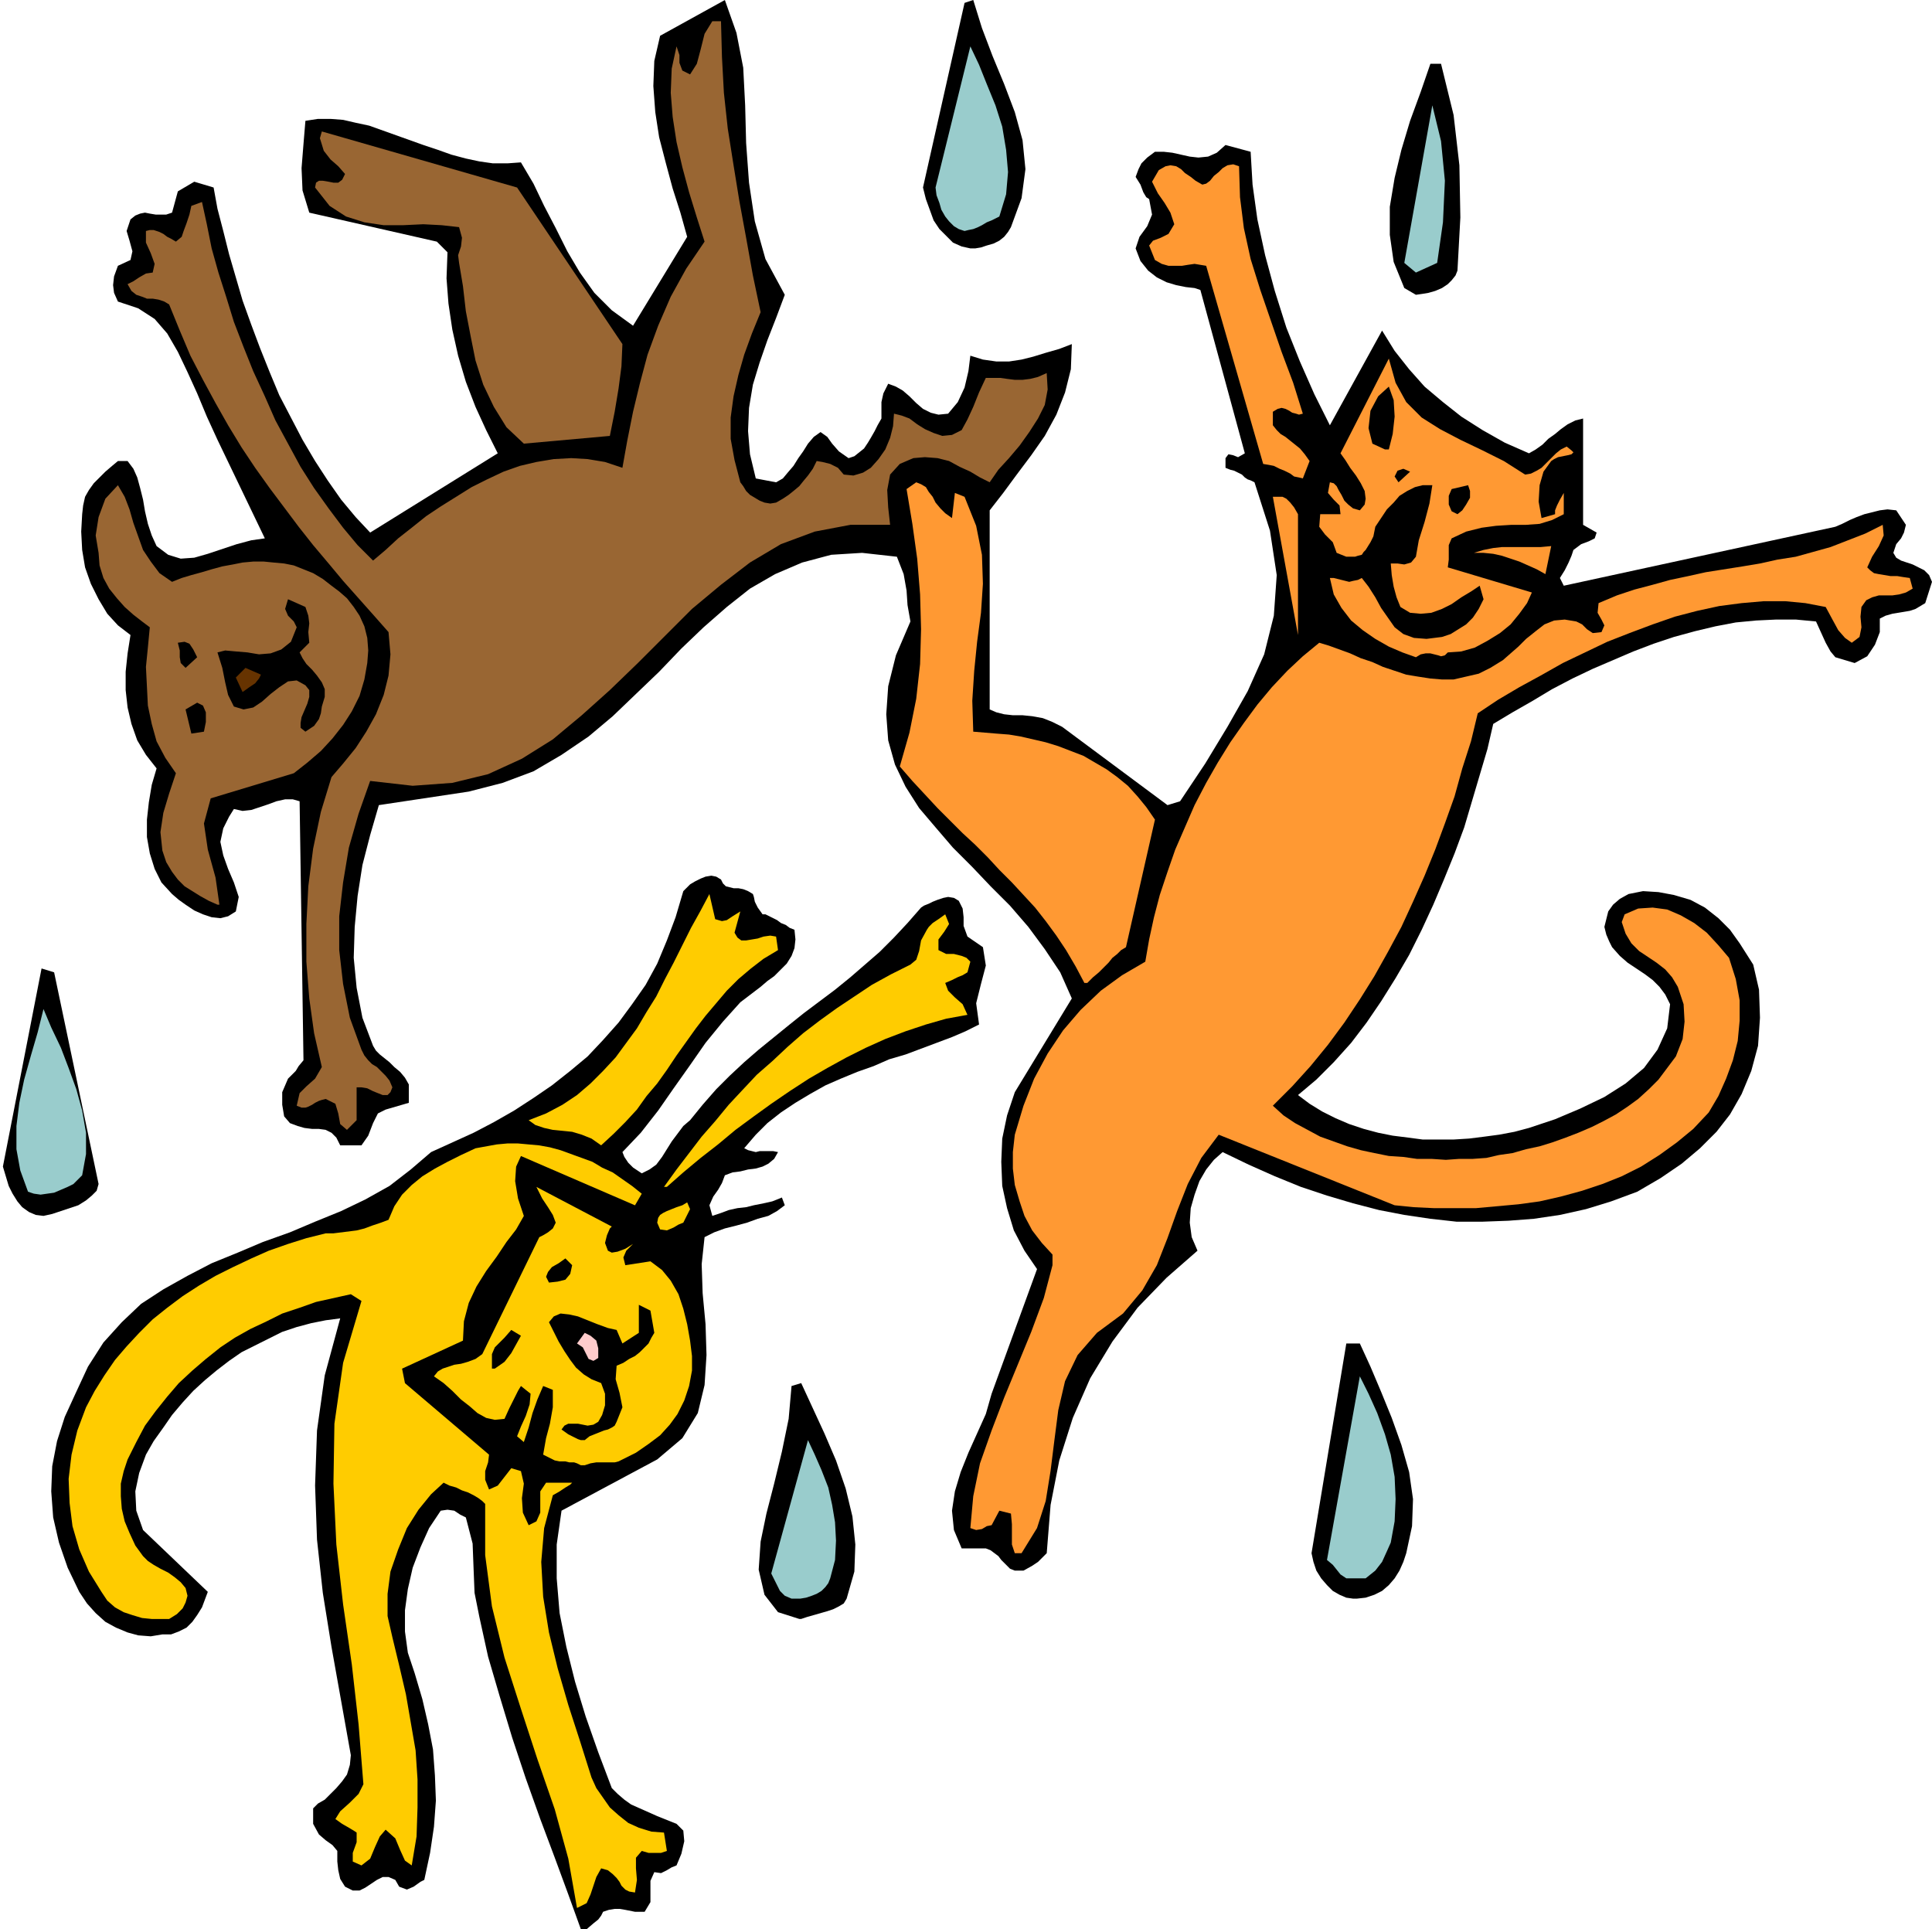<svg xmlns="http://www.w3.org/2000/svg" width="1.999in" height="1.996in" fill-rule="evenodd" stroke-linecap="round" preserveAspectRatio="none" viewBox="0 0 1999 1996"><style>.pen1{stroke:none}.brush2{fill:#000}.brush3{fill:#fc0}.brush5{fill:#f93}.brush6{fill:#963}.brush8{fill:#9cc}</style><path d="m601 1996-13-36-14-38-15-40-15-42-14-42-13-43-12-41-9-41-5-25-1-25-1-26-7-27-6-3-6-4-7-1-7 1-12 18-9 20-8 21-5 22-3 22v22l3 22 7 21 8 27 6 26 5 26 2 27 1 26-2 27-4 27-6 28-4 2-7 5-7 3-8-3-4-7-7-3h-6l-6 3-6 4-6 4-6 3h-7l-8-4-5-8-2-9-1-9v-11l-5-6-7-5-7-6-6-11v-16l5-5 7-4 6-6 6-6 6-7 5-7 3-10 1-10-10-56-10-56-9-56-6-55-2-56 2-57 8-57 16-59-15 2-15 3-15 4-15 5-14 7-14 7-14 7-13 9-13 10-12 10-12 11-11 12-11 13-9 13-10 14-8 14-7 19-4 19 1 20 7 20 67 64-3 8-3 8-5 8-5 7-6 6-8 4-8 3h-9l-12 2-13-1-11-3-12-5-11-6-10-9-9-10-8-12-12-25-9-26-6-26-2-27 1-26 5-26 8-25 11-24 13-28 16-25 19-21 20-19 23-15 25-14 25-13 27-11 26-11 28-10 26-11 27-11 25-12 25-14 22-17 21-18 22-10 22-10 21-11 21-12 20-13 19-13 19-15 18-15 16-17 16-18 14-19 14-20 12-22 10-24 9-24 8-27 3-3 4-4 5-3 6-3 5-2 6-1 5 1 5 3 2 4 3 3 4 1 4 1h5l5 1 5 2 5 3 1 3 1 5 3 6 5 7h3l4 2 4 2 4 2 4 3 5 2 4 3 5 2 1 10-1 9-3 8-5 8-6 6-7 7-7 5-7 6-21 16-18 20-18 22-16 23-17 24-16 23-18 23-19 20 2 5 4 6 5 5 9 6 8-4 7-5 6-8 5-8 5-8 6-8 6-8 7-6 13-16 14-16 14-14 15-14 15-13 16-13 16-13 15-12 16-12 16-12 16-13 15-13 15-13 15-15 14-15 14-16 3-2 5-2 4-2 5-2 6-2 5-1 6 1 5 3 4 8 1 9v9l4 11 16 11 3 19-5 19-5 20 3 22-14 7-14 6-16 6-16 6-16 6-17 5-16 7-17 6-17 7-16 7-16 9-15 9-15 10-14 11-12 12-12 14 4 2 4 1 4 1 4-1h14l5 1-4 7-6 5-6 3-7 2-8 1-8 2-8 1-8 3-3 8-4 7-5 7-4 9 3 11 9-3 8-3 9-2 9-1 8-2 10-2 9-2 10-4 3 8-8 6-9 5-11 3-11 4-11 3-12 3-11 4-10 5-3 28 1 30 3 32 1 32-2 31-7 29-16 26-26 22-99 53-5 35v35l3 36 7 35 9 36 11 36 13 37 14 37 6 6 7 6 7 5 9 4 9 4 9 4 10 4 10 4 7 7 1 11-3 13-5 12-5 2-5 3-6 3-7-1-4 9v22l-6 10h-10l-5-1-5-1-6-1h-5l-6 1-6 2-2 4-3 4-5 4-7 6h-6z" class="pen1 brush2"/><path d="m597 1974-9-51-14-51-18-52-17-52-17-53-13-53-7-53v-53l-3-3-4-3-5-3-6-3-6-2-6-3-7-2-6-3-13 12-13 16-12 19-9 22-8 23-3 23v23l5 22 7 29 7 30 5 29 5 29 2 30v29l-1 30-5 30-7-5-5-11-5-12-10-9-6 7-5 11-5 12-9 7-9-4v-9l4-11v-10l-3-2-5-3-7-4-7-5 5-8 10-9 9-9 5-10-5-62-7-62-9-62-7-62-3-63 1-62 9-63 19-64-11-7-18 4-18 4-17 6-18 6-16 8-17 8-16 9-15 10-15 12-14 12-14 13-12 14-12 15-11 15-9 17-9 18-4 12-3 13v13l1 13 3 13 5 12 6 13 8 11 5 5 6 4 7 4 8 4 7 5 6 5 5 6 2 8-2 7-3 6-6 6-8 5h-18l-10-1-10-3-9-3-9-5-8-7-6-9-13-21-10-23-7-24-3-24-1-25 3-25 6-25 9-24 9-17 10-16 11-16 12-14 13-14 14-14 15-12 16-12 17-11 17-10 18-9 19-9 18-8 20-7 19-6 20-5h8l8-1 8-1 8-1 8-2 8-3 9-3 8-3 6-14 8-12 10-10 11-9 13-8 13-7 14-7 15-7 11-2 11-2 11-1h11l11 1 11 1 11 2 11 3 11 4 11 4 11 4 10 6 11 5 10 7 10 7 10 8-7 12-118-51-5 11-1 15 3 18 6 18-8 14-10 13-10 15-11 15-10 16-8 17-5 19-1 20-63 29 3 15 87 74-1 8-3 9v9l4 10 9-4 14-18 10 3 3 13-2 15 1 15 6 13 8-4 4-9v-22l6-9h27l-2 2-5 3-6 4-7 4-9 34-3 35 2 36 6 37 9 37 11 38 12 37 12 38 5 11 7 10 7 10 9 8 10 8 11 5 13 4 13 1 3 19-6 2h-13l-7-2-6 7v11l1 12-2 13-6-1-4-2-4-4-2-4-3-4-4-4-5-4-7-2-5 9-3 9-3 9-4 9-10 5z" class="pen1 brush3"/><path d="m601 1516-4-2-3-1h-5l-4-1h-6l-5-1-6-3-6-3 3-17 4-15 3-17v-18l-10-4-6 14-5 14-4 15-5 15-7-6 4-10 5-11 4-12 1-11-10-8-3 5-4 8-5 10-5 11-10 1-9-2-9-5-8-7-9-7-9-9-9-8-10-7 4-5 5-3 6-2 6-2 7-1 7-2 8-3 7-5 59-121 4-2 5-3 5-4 3-6-3-8-5-8-6-9-6-12 78 41-2 2-3 7-2 8 3 8 4 2 6-1 8-3 8-5-2 2-5 5-3 7 2 8 26-4 12 9 9 11 8 14 5 15 4 16 3 17 2 16v15l-3 16-5 15-7 14-8 11-10 11-12 9-13 9-14 7-4 2-4 1h-19l-6 1-6 2h-4z" class="pen1 brush3"/><path d="m601 1490-3-1-4-2-6-3-7-5 3-4 4-2h10l5 1 5 1 6-1 5-3 4-7 3-10v-12l-4-11-10-4-8-5-8-7-6-8-6-9-6-10-5-10-5-10 5-6 7-3 9 1 9 2 10 4 10 4 11 4 9 2 6 14 17-11v-29l12 6 4 23-3 5-3 6-4 4-5 5-5 4-6 3-6 4-7 3-1 14 4 14 3 15-6 15-2 4-3 2-4 2-4 1-5 2-5 2-5 2-5 4h-4zm-92-74v-15l3-7 4-4 6-6 7-8 10 6-5 9-5 9-7 9-10 7h-3z" class="pen1 brush2"/><path d="m614 1408-5-2-3-6-3-6-6-4 8-11 6 3 6 5 2 8v10l-5 3z" class="pen1" style="fill:#fcc"/><path d="m568 1327-3-6 2-5 4-5 7-4 7-5 7 7-2 9-5 6-8 2-9 1z" class="pen1 brush2"/><path d="m683 1272-3-7 1-5 2-3 3-2 4-2 5-2 5-2 6-2 5-3 3 7-7 14-5 2-5 3-7 3-7-1zm4-44 13-18 13-17 13-17 14-16 14-17 14-15 15-16 16-14 16-15 16-14 17-13 18-13 18-12 18-12 20-11 20-10 6-5 3-9 2-11 6-11 2-3 4-4 6-4 7-5 4 10-5 8-6 8v11l4 2 4 2h8l4 1 4 1 5 2 4 4-3 11-5 3-5 2-6 3-7 3 3 8 7 7 8 7 5 11-22 4-21 6-21 7-21 8-20 9-20 10-20 11-19 11-20 13-19 13-18 13-19 14-18 15-18 14-18 15-17 15h-3zm-65-43-10-7-10-4-10-3-10-1-10-1-9-2-9-3-7-5 18-7 17-9 15-10 14-12 13-13 13-14 11-15 11-15 10-17 10-16 9-18 9-17 9-18 9-18 10-18 9-17 6 26 7 2 5-1 6-4 8-5-6 22 3 5 4 3h5l6-1 6-1 6-2 7-1 6 1 2 14-15 9-13 10-13 11-12 12-11 13-11 13-10 13-10 14-10 14-10 15-10 14-11 13-10 14-12 13-12 12-13 12z" class="pen1 brush3"/><path d="m1050 1625-5-2-3-3-3-3-3-3-3-4-4-3-4-3-5-2h-25l-8-19-2-20 3-20 6-20 8-20 9-20 9-20 6-21 47-129-13-19-11-21-7-23-5-23-1-25 1-24 5-24 8-24 59-97-12-27-16-24-17-23-19-22-20-20-19-20-20-20-18-21-17-20-14-22-11-23-7-25-2-27 2-29 8-32 15-35-3-17-1-15-3-17-7-18-36-4-32 2-30 8-28 12-26 15-24 19-24 21-23 22-23 24-24 23-24 23-25 21-28 19-29 17-32 12-35 9-93 14-9 31-8 31-5 32-3 32-1 32 3 31 6 31 11 29 3 5 4 4 5 4 5 4 5 5 6 5 5 6 4 7v19l-24 7-8 4-5 10-5 13-7 10h-22l-4-8-5-5-6-3-7-1h-7l-8-1-7-2-8-3-6-7-2-12v-13l6-14 4-4 4-4 3-5 5-6-4-268-7-2h-8l-9 2-8 3-9 3-9 3-9 1-9-2-5 8-6 12-3 14 3 14 5 14 6 14 5 15-3 15-8 5-8 2-9-1-9-3-9-4-9-6-7-5-7-6-11-12-7-14-5-16-3-17v-18l2-18 3-18 5-17-11-14-9-15-6-17-4-17-2-18v-19l2-19 3-19-13-10-11-12-9-15-8-16-6-17-3-18-1-19 1-18 1-9 2-9 4-7 5-7 6-6 6-6 7-6 6-5h10l6 8 4 9 3 11 3 12 2 12 3 13 4 12 5 11 12 9 13 4 14-1 14-4 15-5 15-5 15-4 14-2-49-102-11-24-10-24-10-22-10-21-11-19-13-15-17-11-21-7-4-9-1-8 1-9 4-11 13-6 2-9-3-11-3-10 4-12 5-4 5-2 5-1 5 1 6 1h11l6-2 6-22 17-10 20 6 4 22 6 23 6 24 7 24 7 24 9 25 9 24 10 25 10 24 12 23 12 23 13 22 13 20 14 20 15 18 15 16 132-82-12-24-11-24-10-26-8-27-6-27-4-27-2-26 1-27-11-11-132-30-7-23-1-23 2-25 2-24 13-2h13l13 1 13 3 14 3 14 5 14 5 14 5 14 5 15 5 14 5 15 4 14 3 14 2h15l14-1 13 22 11 23 12 23 12 24 13 22 15 21 18 18 22 16 56-92-7-25-8-25-7-26-7-27-4-26-2-27 1-26 6-26 67-37 12 34 7 36 2 39 1 39 3 41 6 40 11 39 20 37-9 24-9 23-8 23-7 23-4 24-1 24 2 24 6 25 21 4 7-4 5-6 6-7 5-8 5-7 5-8 6-7 7-5 7 5 5 7 7 8 10 7 6-2 5-4 5-4 4-6 3-5 4-7 3-6 4-7v-17l2-9 5-10 8 3 7 4 7 6 7 7 7 6 8 4 8 2 10-1 10-12 7-15 4-17 2-16 13 4 14 2h13l13-2 12-3 13-4 14-4 13-5-1 26-6 24-9 23-12 22-14 20-15 20-14 19-14 18v206l7 3 8 2 9 1h10l10 1 11 2 10 4 10 5 109 81 13-4 26-39 23-38 21-37 17-38 10-40 3-42-7-46-16-50-4-2-3-1-3-2-3-3-4-2-4-2-4-1-5-2v-10l3-4 5 1 5 2 7-4-46-169-6-2-9-1-10-2-10-3-10-5-9-7-8-10-5-13 4-12 8-11 5-12-3-16-3-2-3-5-3-8-5-8 3-8 3-6 6-6 8-6h9l9 1 9 2 9 2 9 1 10-1 9-4 9-8 26 7 2 34 5 36 8 37 10 37 12 38 14 35 15 34 16 32 54-98 13 21 15 19 16 18 19 16 19 15 22 14 23 13 25 11 7-4 7-5 6-6 7-5 6-5 7-5 8-4 8-2v110l14 8-2 6-6 3-8 3-8 6-2 6-3 7-4 8-5 8 4 8 281-61 7-3 8-4 7-3 8-3 8-2 8-2 8-1 9 1 10 15-2 8-3 6-5 6-3 9 3 5 5 3 6 2 6 2 6 3 6 3 5 5 3 7-7 22-5 3-5 3-6 2-6 1-6 1-6 1-7 2-6 3v14l-5 13-8 12-13 7-20-6-5-6-5-9-5-11-5-11-21-2h-20l-21 1-21 2-21 4-21 5-22 6-21 7-21 8-21 9-21 9-21 10-21 11-20 12-21 12-20 12-6 26-8 27-8 27-8 27-10 27-11 27-11 26-12 26-13 26-14 24-15 24-15 22-16 21-18 20-18 18-19 16 12 9 13 8 14 7 14 6 15 5 15 4 15 3 16 2 15 2h32l16-1 16-2 15-2 16-3 15-4 27-9 26-11 25-12 22-14 19-16 14-19 10-22 3-25-5-10-6-8-7-7-8-6-9-6-9-6-8-7-8-9-3-6-3-7-2-8 2-8 2-8 5-7 7-6 9-5 15-3 16 1 16 3 17 5 15 8 14 11 12 12 10 14 14 22 6 26 1 29-2 29-7 26-10 24-12 21-14 18-17 17-19 16-22 15-24 14-27 10-26 8-27 6-27 4-26 2-27 1h-27l-27-3-27-4-26-5-27-7-27-8-27-9-27-11-27-12-27-13-9 8-8 10-7 12-5 14-4 14-1 15 2 15 6 14-32 28-30 31-26 35-23 38-18 41-14 44-9 46-4 50-5 5-4 4-6 4-9 5h-9z" class="pen1 brush2"/><path d="m1050 1607-3-9v-21l-1-11-12-3-8 15-5 1-5 3-6 1-6-2 3-33 7-34 12-34 13-34 14-34 14-34 13-35 9-34v-11l-11-12-10-13-8-15-5-15-5-17-2-17v-17l2-18 9-30 11-28 14-26 16-24 18-21 21-20 22-16 24-14 4-23 5-23 6-23 8-24 8-23 10-23 10-23 12-23 12-21 13-21 14-20 14-19 15-18 16-17 16-15 17-14 10 3 11 4 11 4 11 5 12 4 11 5 12 4 12 4 12 2 13 2 12 1h12l13-3 13-3 12-6 13-8 8-7 8-7 8-8 10-8 9-7 10-4 11-1 12 2 6 3 5 5 6 4 9-1 3-7-3-6-4-7 1-10 19-8 18-6 19-5 18-5 19-4 18-4 19-3 19-3 18-3 18-4 19-3 18-5 18-5 18-7 18-7 18-9 1 11-5 11-7 11-5 11 3 3 4 3 5 1 6 1 6 1h7l6 1 7 1 3 11-7 4-7 2-7 1h-14l-7 2-6 3-5 7-1 10 1 11-2 10-8 6-7-5-7-8-6-11-7-13-21-4-21-2h-22l-23 2-23 3-23 5-23 6-23 8-24 9-23 9-23 11-23 11-23 13-22 12-22 13-21 14-7 29-9 28-8 29-10 28-10 27-11 27-12 27-12 26-14 26-14 25-15 24-16 24-17 23-18 22-19 21-20 20 11 10 12 8 13 7 13 7 14 5 14 5 14 4 14 3 15 3 15 1 14 2h15l15 1 14-1h14l14-1 13-3 14-2 14-4 14-3 13-4 14-5 13-5 14-6 12-6 13-7 12-8 11-8 11-10 10-10 9-12 9-12 7-18 2-18-1-18-6-18-6-10-7-8-9-7-9-6-9-6-8-8-6-10-4-12 3-8 14-6 15-1 15 2 14 6 14 8 13 10 12 13 11 13 7 22 4 22v21l-2 21-5 20-7 19-8 18-10 17-16 17-17 14-18 13-19 12-20 10-20 8-21 7-22 6-22 5-22 3-22 2-22 2h-43l-21-1-20-2-182-73-18 24-14 27-11 28-10 28-11 28-15 26-20 24-27 20-20 23-13 27-7 30-4 31-4 32-5 31-9 28-16 26h-7z" class="pen1 brush5"/><path d="m359 1169-7-6-2-11-3-10-10-5-4 1-3 1-4 2-3 2-4 2-3 1h-4l-5-2 3-13 7-7 9-8 7-12-8-35-5-36-3-38v-39l2-39 5-39 8-38 11-36 12-14 13-16 11-17 10-18 8-20 5-20 2-22-2-23-15-17-16-18-16-18-15-18-16-19-15-19-15-20-15-20-15-21-14-21-14-23-13-23-13-24-13-25-11-26-11-27-5-3-6-2-6-1h-6l-5-2-6-2-5-4-4-7 6-3 6-4 7-4 7-1 2-9-4-11-5-11v-12l4-1h4l3 1 3 1 4 2 4 3 4 2 5 3 6-5 2-6 3-8 3-9 2-9 11-4 5 23 5 25 7 25 8 25 8 26 10 26 10 25 12 26 11 25 13 24 13 24 14 22 15 21 15 20 15 18 16 16 13-11 13-12 14-11 15-12 15-10 16-10 16-10 16-8 17-8 17-6 17-4 18-3 18-1 17 1 18 3 18 6 5-28 6-30 7-29 8-30 11-30 13-30 16-29 19-28-8-25-8-26-7-26-6-26-4-26-2-25 1-25 5-23 3 9v8l3 8 8 4 7-11 4-15 4-16 8-13h9l1 37 2 37 4 37 6 38 6 37 7 38 7 39 8 38-9 22-8 22-6 21-5 22-3 22v22l4 22 6 23 3 4 3 5 4 4 5 3 5 3 5 2 6 1 6-1 7-4 6-4 5-4 6-5 4-5 5-6 5-7 4-8 6 1 8 2 8 4 6 7 10 1 10-3 8-5 8-9 7-10 5-12 3-12 1-13 8 2 8 3 8 6 8 5 9 4 9 3 10-1 10-5 6-11 6-13 6-15 7-15h15l7 1 8 1h8l8-1 8-2 9-4 1 17-3 16-7 14-9 14-10 14-11 13-11 12-9 13-10-5-10-6-11-5-11-6-12-3-13-1-12 1-14 6-10 11-3 16 1 18 2 18h-41l-37 7-35 13-32 19-30 23-30 25-28 28-28 28-29 28-29 26-30 25-32 20-35 16-37 9-41 3-44-5-12 34-10 35-6 36-4 35v35l4 35 7 35 12 33 3 6 4 5 4 4 5 3 4 4 5 5 4 5 3 7-2 5-3 3h-5l-5-2-5-2-6-3-6-1h-5v34l-10 10z" class="pen1 brush6"/><path d="m1122 1017-9-17-10-17-10-15-11-15-11-14-12-13-12-13-13-13-12-13-13-13-13-12-13-13-13-13-13-14-13-14-13-15 10-35 7-35 4-36 1-36-1-36-3-37-5-36-6-36 10-7 5 2 5 3 3 5 4 5 3 6 5 6 5 5 7 5 3-26 10 4 12 30 6 30 1 30-2 30-4 30-3 30-2 31 1 32 12 1 12 1 13 1 12 2 13 3 13 3 13 4 13 5 13 5 12 7 12 7 11 8 11 9 10 11 9 11 9 13-30 132-5 3-4 4-5 4-4 5-5 5-5 5-6 5-6 6h-3z" class="pen1 brush5"/><path d="m225 936-9-4-9-5-8-5-8-5-7-7-6-8-6-10-4-12-2-19 3-20 6-20 7-21-11-16-9-17-5-18-4-19-1-20-1-20 2-20 2-21-8-6-9-7-9-8-8-9-8-10-6-11-4-13-1-13-3-18 3-19 7-19 13-14 7 12 5 13 4 14 5 14 5 14 8 12 9 12 13 9 10-4 10-3 11-3 10-3 11-3 11-2 10-2 11-1h11l10 1 11 1 10 2 10 4 10 4 10 6 9 7 8 6 8 7 7 9 6 9 5 11 3 12 1 13-1 13-3 17-5 17-8 16-9 14-11 14-12 13-14 12-14 11-86 26-7 26 4 27 8 29 4 28h-2z" class="pen1 brush6"/><path d="m198 759-6-25 12-7 6 3 3 7v10l-2 10-13 2zm118-2-5-4v-5l1-6 3-7 3-7 2-7v-7l-4-5-9-5-9 1-9 6-9 7-9 8-9 6-10 2-10-3-6-12-3-13-3-15-5-16 8-2 11 1 12 1 12 2 12-1 11-4 10-8 6-15-3-6-6-6-3-7 3-10 18 8 3 9 1 8-1 9 1 11-10 10 3 6 4 6 6 6 5 6 5 7 3 7v8l-3 10-1 7-2 6-5 7-9 6z" class="pen1 brush2"/><path d="m251 716-7-15 10-10 16 7-2 4-4 5-6 4-7 5z" class="pen1" style="fill:#630"/><path d="m192 691-5-5-1-6v-7l-2-8 7-1 5 2 4 6 4 8-12 11z" class="pen1 brush2"/><path d="m1465 680-14-5-14-6-14-8-13-9-12-10-10-13-8-14-4-17h4l4 1 4 1 4 1 4 1 4-1 5-1 4-2 7 9 7 11 6 11 7 10 7 10 9 7 11 4 13 1 8-1 8-1 9-3 8-5 8-5 7-7 6-9 5-10-4-14-9 6-10 6-10 7-10 5-11 4-11 1-11-1-10-6-4-10-3-11-2-12-1-12h7l7 1 7-2 5-6 3-17 6-19 5-19 3-19h-10l-8 2-8 4-8 5-6 7-7 7-6 9-6 9-1 5-1 5-3 6-5 8-2 2-2 3-4 1-3 1h-9l-5-2-5-2-4-11-8-8-6-8 1-13h21l-1-9-6-6-6-7 2-11 4 1 3 3 2 4 3 5 3 6 4 4 5 4 7 2 5-6 1-6-1-8-4-8-5-8-6-8-5-8-5-7 50-98 7 25 11 20 16 16 19 12 21 11 23 11 22 11 22 14 6-1 6-3 5-3 5-5 5-5 5-5 5-4 6-3 5 4 2 2-2 2-4 1-5 1-5 1-4 2-3 2-8 11-4 14-1 17 3 17 14-4v-4l2-5 3-6 4-7v22l-12 6-13 4-14 1h-15l-16 1-15 2-16 4-15 7-3 7v15l-1 8 87 26-5 11-8 11-9 11-11 9-13 8-13 7-14 4-14 1-3 3-4 1-3-1-4-1-4-1h-5l-5 1-5 3zm-122-23-26-143h10l4 2 4 4 4 5 4 7v125z" class="pen1 brush5"/><path d="m1599 594-9-5-9-4-9-4-9-3-9-3-9-2-10-1h-10l10-3 10-2 9-1h40l11-1-6 29z" class="pen1 brush5"/><path d="m1508 532-6-3-3-7v-9l3-7 17-4 2 6v7l-4 7-4 6-5 4zm-61-33-4-6 3-6 6-2 7 3-12 11z" class="pen1 brush2"/><path d="m1348 495-4-1-5-1-4-3-6-3-5-2-6-3-5-1-6-1-59-205-6-1-6-1-7 1-6 1h-14l-7-2-7-4-6-15 4-5 8-3 8-4 6-10-4-12-6-10-7-10-6-12 7-12 7-4 5-1 6 1 5 3 4 4 6 4 5 4 7 4 4-1 4-3 4-5 5-4 4-4 5-3 6-1 6 2 1 32 4 32 7 32 10 32 11 32 11 32 12 32 10 32-4 1-3-1-4-1-3-2-4-2-4-1-4 1-5 3v14l4 5 4 4 5 3 5 4 5 4 5 4 5 6 5 7-7 18z" class="pen1 brush5"/><path d="m1433 465-13-6-4-16 2-18 8-15 11-10 5 14 1 17-2 18-4 16h-4z" class="pen1 brush2"/><path d="m542 459-18-17-13-21-11-23-8-25-5-25-5-26-3-26-4-24-1-8 3-9 1-9-3-11-18-2-19-1-21 1h-20l-20-3-19-6-17-11-15-19 1-5 3-2h4l6 1 5 1h5l4-3 3-6-7-8-8-7-7-9-4-13 2-7 202 58 109 162-1 23-3 23-4 24-5 25-89 8z" class="pen1 brush6"/><path d="m827 1675-22-7-14-18-6-26 2-29 6-29 8-31 8-33 7-34 3-34 10-3 12 26 12 26 12 28 10 29 7 29 3 29-1 28-8 28-3 5-5 3-6 3-6 2-7 2-7 2-7 2-6 2h-2z" class="pen1 brush2"/><path d="m819 1654-7-3-5-5-4-8-5-10 38-138 7 15 7 16 7 18 4 18 3 18 1 19-1 20-5 19-2 5-3 4-4 4-5 3-5 2-6 2-6 1h-9z" class="pen1 brush8"/><path d="m1400 1654-7-1-7-3-7-4-6-6-6-7-5-8-3-9-2-9 36-217h14l11 24 11 26 11 27 10 28 8 28 4 28-1 28-6 28-3 9-4 9-5 8-6 7-7 6-8 4-9 3-9 1h-4z" class="pen1 brush2"/><path d="m1393 1633-6-4-4-5-4-5-6-5 34-190 9 18 9 20 8 22 6 21 4 23 1 23-1 23-4 22-4 9-5 11-7 9-10 8h-20z" class="pen1 brush8"/><path d="m45 1258-8-1-7-3-7-5-5-6-5-8-4-8-3-10-3-10 40-205 13 4 46 219-2 7-5 5-6 5-8 5-9 3-9 3-9 3-9 2z" class="pen1 brush2"/><path d="m35 1235-6-2-8-22-4-22v-24l3-24 5-24 7-25 7-24 6-24 8 19 10 21 8 21 8 22 6 22 4 23v22l-4 22-4 4-5 5-6 3-7 3-7 3-7 1-7 1-7-1z" class="pen1 brush8"/><path d="m1465 305-12-7-11-27-4-28v-29l5-30 7-29 9-30 11-30 10-29h11l13 53 6 52 1 54-3 55-2 5-4 5-4 4-6 4-7 3-7 2-6 1-7 1z" class="pen1 brush2"/><path d="m1465 282-12-10 29-163 9 37 4 41-2 43-6 42-22 10z" class="pen1 brush8"/><path d="m1004 257-9-2-9-4-7-7-7-7-6-9-4-11-4-11-3-12L998 3l9-3 9 29 11 29 12 29 11 29 8 29 3 30-4 30-11 30-3 5-4 5-5 4-6 3-7 2-6 2-6 1h-5z" class="pen1 brush2"/><path d="m998 239-6-2-5-3-5-5-4-5-4-7-2-7-3-8-1-8 36-146 9 19 8 20 9 22 7 22 4 24 2 23-2 23-7 23-4 2-4 2-5 2-5 3-4 2-5 2-5 1-4 1z" class="pen1 brush8"/></svg>
